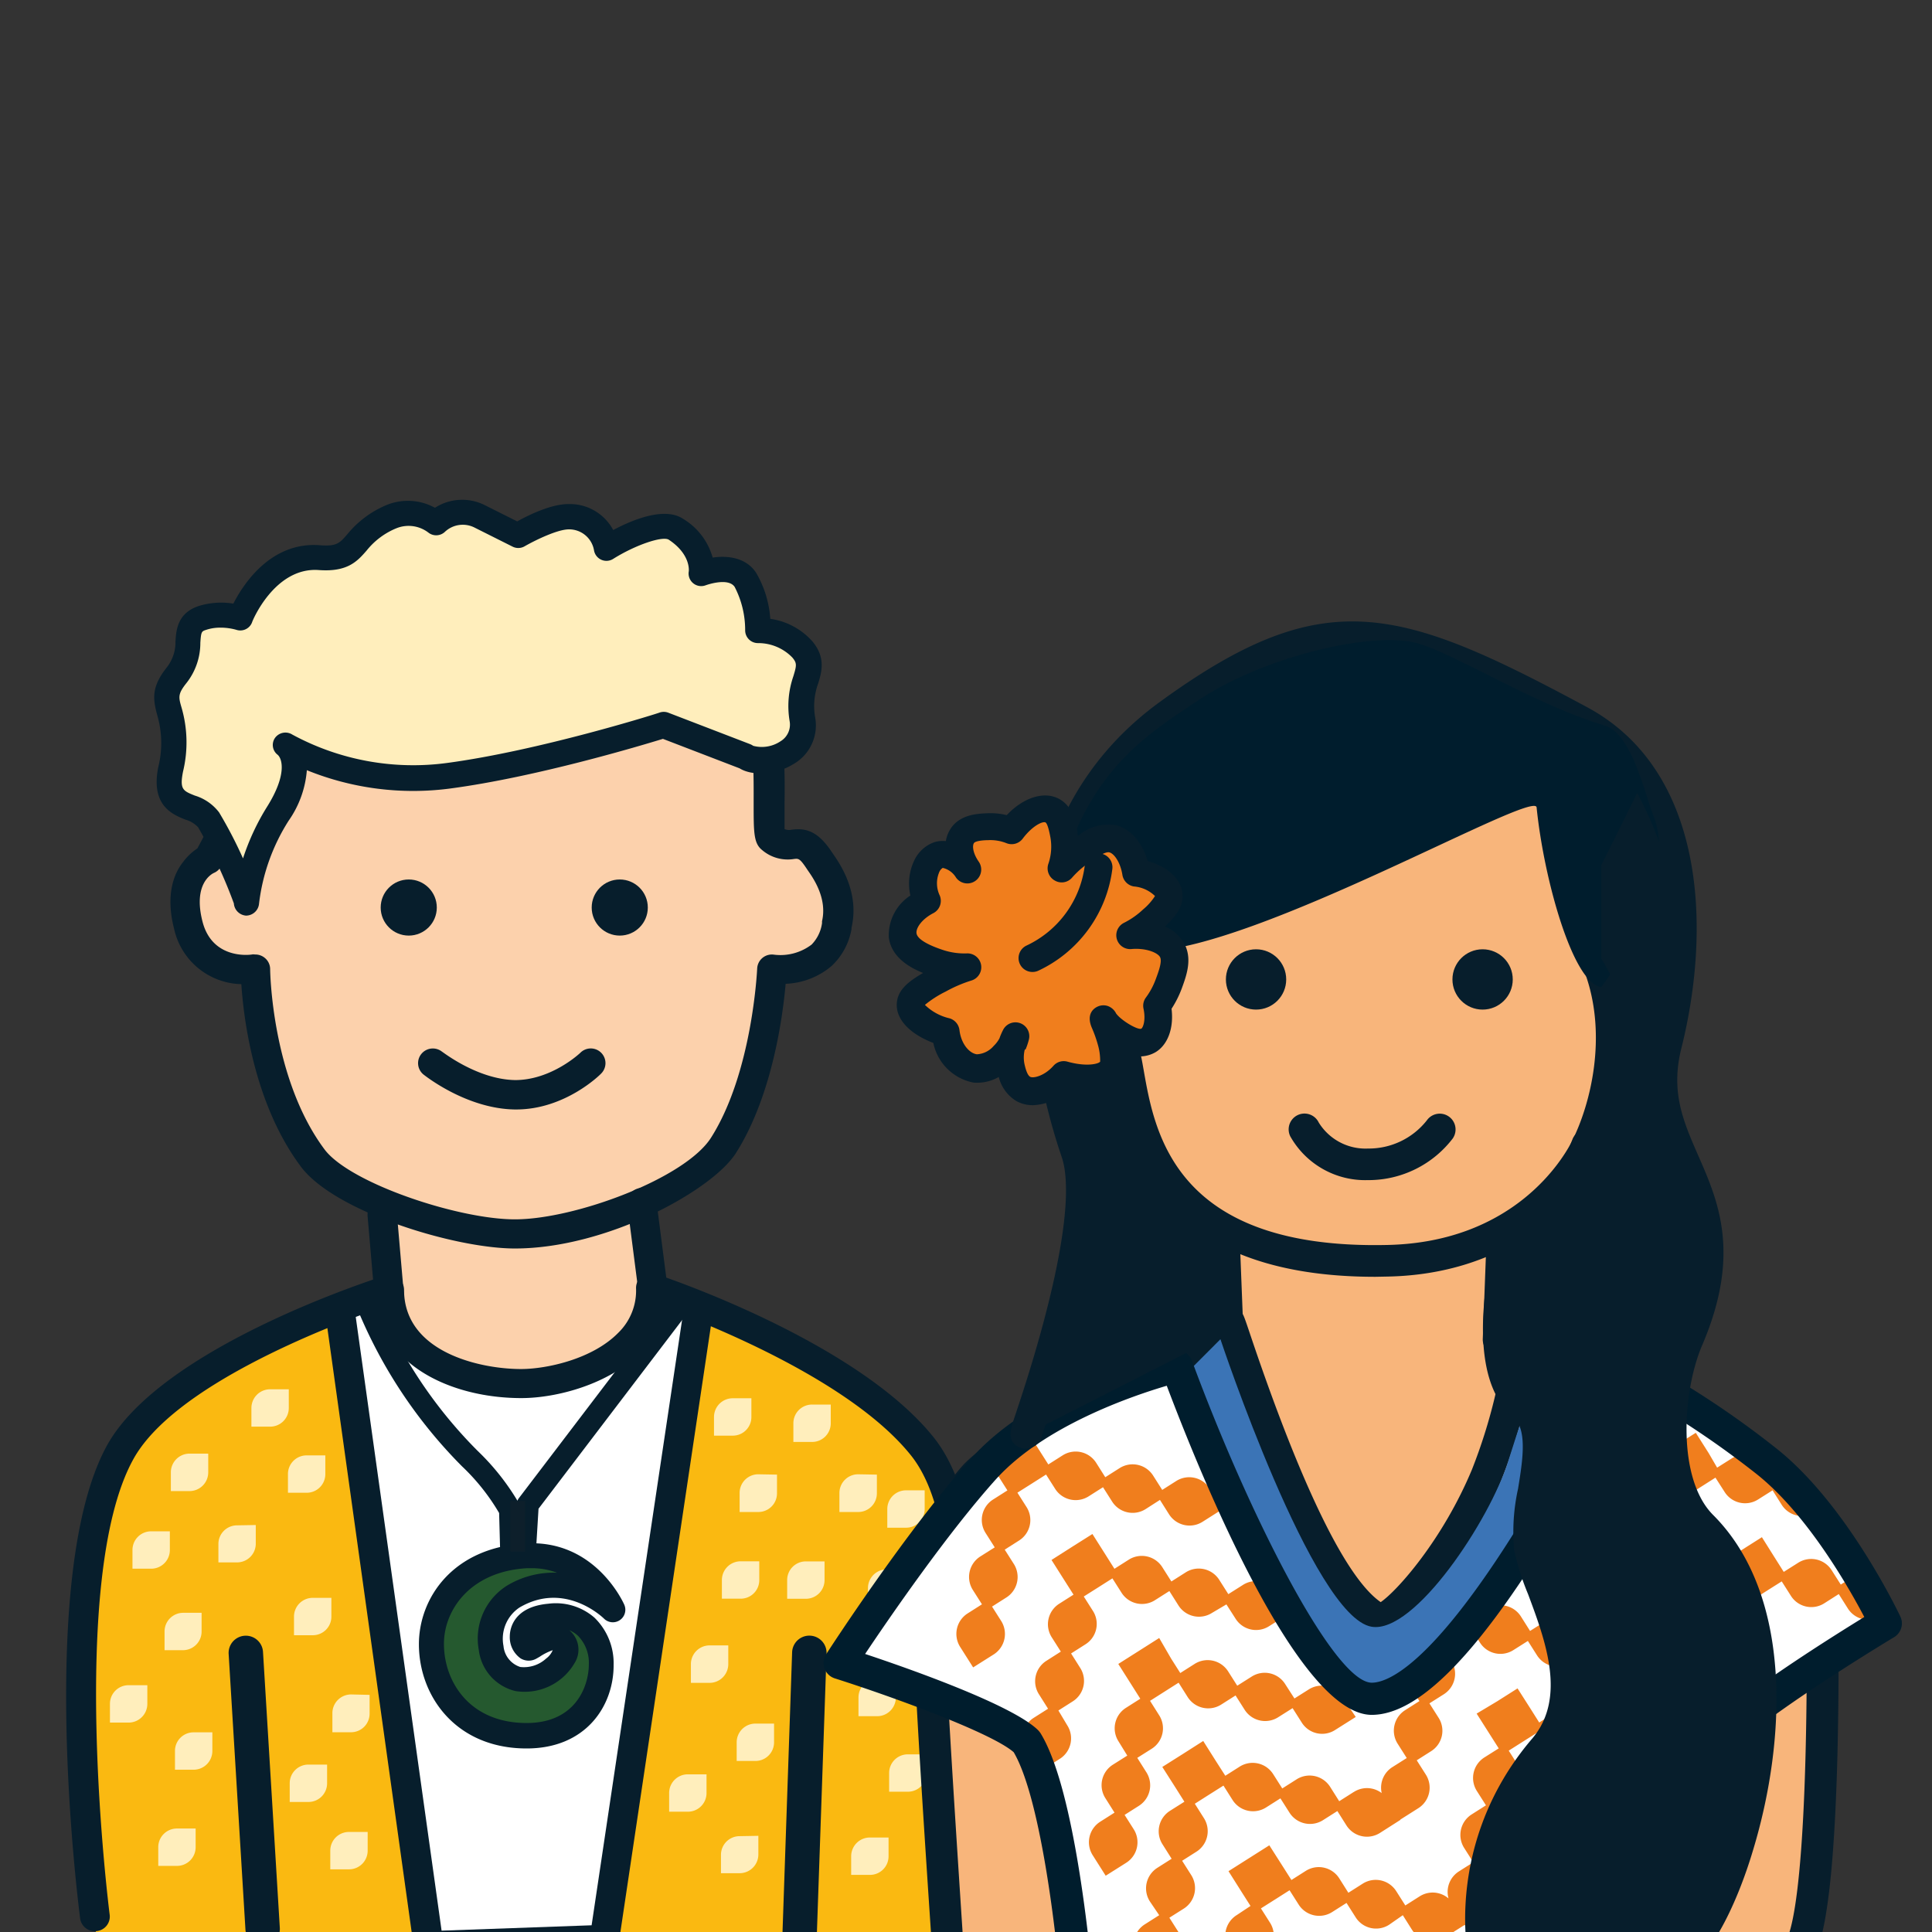 <svg xmlns="http://www.w3.org/2000/svg" xmlns:xlink="http://www.w3.org/1999/xlink" viewBox="0 0 230 230"><rect x="0" y="0" width="230" height="230" fill="#333333" stroke="none"/><defs><style>.cls-1{fill:none;}.cls-2{fill:#fcd1ac;}.cls-3{fill:#fff;}.cls-4{fill:#fab911;}.cls-5{fill:#071e2c;}.cls-6{fill:#ffeebc;}.cls-7{fill:#25592f;}.cls-8{fill:#0d1f2b;}.cls-9{fill:#f8b57b;}.cls-10{fill:#3b74b6;}.cls-11{clip-path:url(#clip-path);}.cls-12{fill:#f07e1d;}.cls-13{fill:#001d2d;}</style><clipPath id="clip-path"><path class="cls-1" d="M193.2,162.86A108.24,108.24,0,0,1,210.31,174c8.07,6.46,15.4,19.68,15.4,19.68S212,196.22,206,201.36s-6,35.93-6,35.93L145.29,239l-17.11-2.57s-1.71-22.24-6-29.09c-3.42-3.42-22.25-9.41-22.25-9.41s9.42-14.54,17.12-23.1,23-12.19,23-12.19,14.62,39.57,23.22,39.57C174.38,202.21,193.2,162.86,193.2,162.86Z"/></clipPath></defs><g id="Layer_1" data-name="Layer 1"><polygon class="cls-2" points="76.72 179.59 47.39 179.59 45.13 142.74 77.47 142.74 76.72 179.59"/><path class="cls-3" d="M44.79,155.16s6.82,11,14.28,11S80,155.74,80,155.74l4,1.11L72.21,231.48s-21.06.75-21.06,0S39.67,155,39.67,155Z"/><path class="cls-4" d="M112.79,232.23c.75-1.49,4.4-22,2.62-37.68S110,169.18,99.28,163.8s-15.79-8.28-15.79-8.28L72.21,232.23Z"/><path class="cls-4" d="M11.57,230.35c-.74-1.49-3.91-16.07-2.12-31.71s1.21-28.19,11.94-33.58,19.4-8.95,19.4-8.95l11.08,74.24Z"/><path class="cls-2" d="M97.51,102.31c.6.89,3,4,2.15,7.71a6.55,6.55,0,0,1-1.84,3.69,7.82,7.82,0,0,1-5.93,1.63s-.51,12.73-5.77,21c-3.5,5.5-17.3,10.52-24.82,10.52-6.77,0-20.51-4.28-24.06-9-6.77-9-6.83-22.51-6.83-22.51s-6.38,1.06-8-5.19,2.36-7.84,2.37-7.84c.9-1.66,2.22-4.18,3.67-7.32,2.2-4.76,2-5.14,2.86-6.67,3.67-6.63,12.32-6.58,18.75-8.18A47.39,47.39,0,0,1,60,78.73c1.55,0,8.61-5.55,15.63-4,10.91,2.32,13.65,6.6,15,10.43,1.76,4.84.45,14,1.27,14.66C94.39,101.75,95.14,98.74,97.51,102.31Z"/><path class="cls-5" d="M61.3,148.63c-7.17,0-21.44-4.36-25.47-9.73-5.6-7.48-6.83-17.64-7.1-21.74a8.39,8.39,0,0,1-8-6.57c-1.06-4.12,0-6.65,1.09-8A6.66,6.66,0,0,1,23.5,101c1.18-2.19,2.31-4.46,3.37-6.75,1.19-2.56,1.65-3.79,2-4.69a13.44,13.44,0,0,1,.93-2.09c3.29-6,9.84-7.14,15.63-8.18,1.5-.27,2.92-.53,4.23-.86A48.89,48.89,0,0,1,59.82,77c.3-.1,1.12-.51,1.79-.85C64.85,74.5,70.27,71.76,76,73c11.6,2.47,14.76,7.23,16.33,11.56,1.15,3.17,1.11,7.78,1.07,11.14,0,1.07,0,2.35,0,3a1.39,1.39,0,0,0,.86.07c1.41-.16,2.94-.08,4.72,2.6l.15.22c.88,1.27,3.22,4.64,2.24,8.86l0,.16A7.9,7.9,0,0,1,99,115a9,9,0,0,1-5.47,2.12c-.34,3.86-1.59,13.33-5.92,20.15C84.76,141.75,72.19,148.63,61.3,148.63Zm-30.9-35a1.76,1.76,0,0,1,1.14.42,1.73,1.73,0,0,1,.62,1.32c0,.13.15,13,6.48,21.47,3,4,15.88,8.32,22.66,8.32,7.18,0,20.27-4.89,23.34-9.71,4.94-7.77,5.49-20,5.5-20.14a1.75,1.75,0,0,1,2-1.66,6.13,6.13,0,0,0,4.48-1.2,4.55,4.55,0,0,0,1.24-2.55l0-.23c.63-2.71-1-5.07-1.71-6.08l-.18-.27h0c-.76-1.13-.92-1.12-1.44-1.06a4.69,4.69,0,0,1-3.81-1.07c-1-.8-1-2.09-1-5.52,0-3.1.07-7.34-.86-9.92-1.31-3.6-3.88-7.22-13.76-9.32-4.48-1-9.21,1.45-12,2.88A8.51,8.51,0,0,1,60,80.48a46.1,46.1,0,0,0-9.51,1.36c-1.43.36-3,.63-4.46.9-5.26,1-10.7,1.94-13.19,6.43a10.91,10.91,0,0,0-.72,1.64c-.33.89-.84,2.24-2.08,4.92-1.16,2.52-2.42,5-3.73,7.42a1.72,1.72,0,0,1-.85.77c-.29.14-2.5,1.33-1.35,5.8s5.52,4,6,3.89ZM59.78,77Zm0,0Zm.13,0Z"/><path class="cls-5" d="M112.8,232.13a1.78,1.78,0,0,1-1.76-1.72,12.78,12.78,0,0,1,.31-2.22,71,71,0,0,0,1.19-9.84c.06-1.61.12-3.21.19-4.79.71-17.09,1.37-33.24-4.29-40.31-7-8.74-23.52-15.41-29.38-17.57a10.55,10.55,0,0,1-2.91,5.38c-3.6,3.7-9.83,5.38-14.09,5.38-7.61,0-15.74-3.33-17.2-10.58-6.13,2.17-24.23,9.16-29,17.88C8,188,13,227.49,13.05,227.89a1.74,1.74,0,0,1-1.51,2,1.76,1.76,0,0,1-2-1.51c-.22-1.67-5.2-41,3.19-56.29,6.45-11.73,32-19.88,33.09-20.22a1.76,1.76,0,0,1,2.28,1.67c0,7.47,9.1,9.44,13.92,9.44,3,0,8.49-1.15,11.59-4.32a7,7,0,0,0,2.11-5.3,1.76,1.76,0,0,1,2.3-1.71c1,.32,23.94,8,33.12,19.45,6.48,8.1,5.78,24.88,5,42.64-.07,1.59-.13,3.18-.19,4.78a75.26,75.26,0,0,1-1.24,10.32c-.12.64-.24,1.37-.26,1.56a1.71,1.71,0,0,1-1.69,1.77Z"/><path class="cls-5" d="M46.33,156a1.75,1.75,0,0,1-1.74-1.61l-.83-9.62a1.75,1.75,0,1,1,3.49-.3l.83,9.62a1.75,1.75,0,0,1-1.6,1.9Z"/><path class="cls-5" d="M77.72,155.25A1.75,1.75,0,0,1,76,153.72l-1.32-10.26a1.75,1.75,0,1,1,3.47-.44l1.32,10.25a1.76,1.76,0,0,1-1.51,2Z"/><path class="cls-5" d="M61.46,132.08h-.19c-5.73-.09-10.64-4-10.84-4.15a1.74,1.74,0,0,1-.27-2.46,1.76,1.76,0,0,1,2.46-.27c.06,0,4.2,3.31,8.71,3.38,4.34,0,7.73-3.22,7.76-3.25a1.75,1.75,0,0,1,2.48,2.47C71.39,128,67.24,132.08,61.46,132.08Z"/><circle class="cls-5" cx="48.66" cy="108.04" r="3.34"/><circle class="cls-5" cx="73.78" cy="108.04" r="3.34"/><line class="cls-3" x1="96.38" y1="196.77" x2="95.14" y2="232.61"/><path class="cls-5" d="M95.14,234.66h-.07a2,2,0,0,1-2-2.12l1.23-35.84a2.05,2.05,0,0,1,4.1.14l-1.24,35.84A2.05,2.05,0,0,1,95.14,234.66Z"/><line class="cls-3" x1="29.23" y1="196.77" x2="31.22" y2="229.6"/><path class="cls-5" d="M31.22,231.65a2.06,2.06,0,0,1-2-1.93l-2-32.82a2,2,0,0,1,4.09-.25l2,32.83a2,2,0,0,1-1.92,2.16Z"/><path class="cls-5" d="M51,233.4a1.75,1.75,0,0,1-1.73-1.51L38.68,156a1.76,1.76,0,0,1,1.49-2,1.75,1.75,0,0,1,2,1.49l10.4,74.35,17.86-.64L81.22,157a1.75,1.75,0,0,1,3.46.52l-11,73.67A1.76,1.76,0,0,1,72,232.65l-20.9.74Z"/><path class="cls-6" d="M28.59,73.55s3-7.64,9.4-7.14c4.89.37,3.38-2.64,8.65-4.89a5.42,5.42,0,0,1,5.26.75,4.64,4.64,0,0,1,5.26-.75l4.52,2.25s3.76-2.25,6-2.25a4.62,4.62,0,0,1,4.52,3.76s6-3.76,8.27-2.26c3.54,2.36,3,5.27,3,5.27s3.76-1.51,5.26.75,1.5,6,1.5,6a7.19,7.19,0,0,1,5.27,2.26c2.07,2.44-.75,3.76,0,8.27s-5.15,5.74-6.77,4.51L79,86.33s-14.28,4.52-25.57,6A31.4,31.4,0,0,1,34,88.76s2.86,2.09-.9,8.1a24.71,24.71,0,0,0-3.76,10.53c0-.75-3-7.52-4.51-9.77s-5.55-.86-4.52-6c1.51-7.52-2.25-7.52.76-11.28,2.39-3,.06-5.79,3-6.77A8,8,0,0,1,28.59,73.55Z"/><path class="cls-5" d="M29.33,109h-.06a1.57,1.57,0,0,1-1.43-1.45,56.55,56.55,0,0,0-4.26-9.07,3.29,3.29,0,0,0-1.52-.91c-1.54-.62-4.13-1.67-3.22-6.24a11.81,11.81,0,0,0-.13-6.22c-.51-1.91-.71-3.34,1.18-5.7a4.88,4.88,0,0,0,1-3.06c.09-1.33.22-3.35,2.75-4.2a9,9,0,0,1,4.14-.29C29,69.47,32.3,64.45,38.1,64.91c2,.15,2.33-.25,3.25-1.31A12,12,0,0,1,46,60.13a6.68,6.68,0,0,1,5.78.32,6,6,0,0,1,6-.28l3.79,1.9c1.31-.72,4-2.06,6.06-2.06A5.84,5.84,0,0,1,73,63.1c2.33-1.24,6.12-2.8,8.33-1.33a7.84,7.84,0,0,1,3.51,4.61c1.8-.27,4,0,5.18,1.82a12.51,12.51,0,0,1,1.68,5.47,8.25,8.25,0,0,1,5,2.67c1.63,1.93,1.12,3.65.71,5a7.87,7.87,0,0,0-.38,4A5.3,5.3,0,0,1,94.39,91c-2,1.23-4.81,1.42-6.34.47l-9.13-3.51c-2.68.82-15.09,4.55-25.32,5.91a33.65,33.65,0,0,1-17.07-2.18,12.11,12.11,0,0,1-2.16,6,23.53,23.53,0,0,0-3.53,9.87A1.56,1.56,0,0,1,29.33,109Zm-1.5-1.58a.38.38,0,0,0,0,.1S27.83,107.43,27.83,107.39ZM26.24,74.72a5.2,5.2,0,0,0-1.69.26c-.55.18-.61.2-.7,1.54a7.7,7.7,0,0,1-1.61,4.74c-1.08,1.35-1,1.7-.62,3a14.84,14.84,0,0,1,.17,7.59c-.42,2.13,0,2.3,1.4,2.86a5.72,5.72,0,0,1,2.89,2,52.07,52.07,0,0,1,2.85,5.48,27.93,27.93,0,0,1,2.89-6.19c2.3-3.68,1.82-5.62,1.24-6.14a1.47,1.47,0,0,1-.33-2,1.53,1.53,0,0,1,2.07-.41,30.21,30.21,0,0,0,18.41,3.38c11-1.47,25.17-5.92,25.31-6a1.52,1.52,0,0,1,1,0l9.78,3.76a1.9,1.9,0,0,1,.37.2,4,4,0,0,0,3.26-.55A2.31,2.31,0,0,0,94,85.83a10.85,10.85,0,0,1,.45-5.33c.39-1.29.44-1.55-.12-2.22a5.65,5.65,0,0,0-4.07-1.72,1.52,1.52,0,0,1-1.55-1.51,11.17,11.17,0,0,0-1.25-5.18c-.78-1.17-3.43-.2-3.46-.19A1.5,1.5,0,0,1,82,68c0-.05.24-2-2.37-3.74-.74-.49-4,.62-6.64,2.28a1.5,1.5,0,0,1-2.27-1,3,3,0,0,0-3-2.52c-1.33,0-3.92,1.25-5.24,2a1.5,1.5,0,0,1-1.45.06l-4.51-2.26a3.1,3.1,0,0,0-3.54.48,1.51,1.51,0,0,1-2,.09,3.88,3.88,0,0,0-3.72-.53,8.78,8.78,0,0,0-3.62,2.69c-1.11,1.27-2.27,2.58-5.74,2.31C32.67,67.52,30,74,30,74.11a1.5,1.5,0,0,1-1.86.87A6.87,6.87,0,0,0,26.24,74.72Z"/><path class="cls-6" d="M89.93,205.19a2.23,2.23,0,0,0-2.23,2.22v2.23h2.23a2.22,2.22,0,0,0,2.22-2.23v-2.22Z"/><path class="cls-6" d="M36.51,173.26a2.22,2.22,0,0,0-2.23,2.22v2.23h2.23a2.22,2.22,0,0,0,2.22-2.23v-2.22Z"/><path class="cls-6" d="M22.57,173.05a2.23,2.23,0,0,0-2.23,2.23v2.23h2.23a2.23,2.23,0,0,0,2.22-2.23v-2.23Z"/><path class="cls-6" d="M32.16,165.39a2.23,2.23,0,0,0-2.23,2.22v2.23h2.23a2.22,2.22,0,0,0,2.22-2.23v-2.22Z"/><path class="cls-6" d="M18,182.3a2.22,2.22,0,0,0-2.23,2.22v2.23H18a2.22,2.22,0,0,0,2.22-2.23V182.3Z"/><path class="cls-6" d="M28.18,181.59A2.22,2.22,0,0,0,26,183.81V186h2.22a2.23,2.23,0,0,0,2.23-2.23v-2.22Z"/><path class="cls-6" d="M81.88,211.23a2.22,2.22,0,0,0-2.22,2.23v2.22h2.22a2.22,2.22,0,0,0,2.23-2.22v-2.23Z"/><path class="cls-6" d="M88.05,218.59a2.22,2.22,0,0,0-2.22,2.23V223h2.22a2.23,2.23,0,0,0,2.23-2.22v-2.23Z"/><path class="cls-6" d="M36.71,210.07a2.22,2.22,0,0,0-2.22,2.23v2.22h2.22a2.22,2.22,0,0,0,2.23-2.22v-2.23Z"/><path class="cls-6" d="M23.05,206.23a2.21,2.21,0,0,0-2.22,2.22v2.23h2.22a2.23,2.23,0,0,0,2.23-2.23v-2.22Z"/><path class="cls-6" d="M108.08,208.85a2.22,2.22,0,0,0-2.23,2.22v2.23h2.23a2.22,2.22,0,0,0,2.22-2.23v-2.22Z"/><path class="cls-6" d="M21.07,217.68a2.22,2.22,0,0,0-2.23,2.22v2.23h2.23a2.22,2.22,0,0,0,2.22-2.23v-2.22Z"/><path class="cls-6" d="M84.47,195.88a2.23,2.23,0,0,0-2.22,2.23v2.23h2.22a2.23,2.23,0,0,0,2.23-2.23v-2.23Z"/><path class="cls-6" d="M104.42,199.86a2.22,2.22,0,0,0-2.22,2.22v2.23h2.22a2.23,2.23,0,0,0,2.23-2.23v-2.22Z"/><path class="cls-6" d="M105.56,186.83a2.23,2.23,0,0,0-2.23,2.23v2.23h2.23a2.22,2.22,0,0,0,2.22-2.23v-2.23Z"/><path class="cls-6" d="M41.54,218.09a2.22,2.22,0,0,0-2.22,2.23v2.22h2.22a2.22,2.22,0,0,0,2.23-2.22v-2.23Z"/><path class="cls-6" d="M15.31,200.62a2.21,2.21,0,0,0-2.22,2.22v2.23h2.22a2.23,2.23,0,0,0,2.23-2.23v-2.22Z"/><path class="cls-6" d="M41.8,201.72A2.23,2.23,0,0,0,39.57,204v2.22H41.8A2.21,2.21,0,0,0,44,204v-2.23Z"/><path class="cls-6" d="M21.81,192a2.22,2.22,0,0,0-2.22,2.23v2.22h2.22A2.22,2.22,0,0,0,24,194.19V192Z"/><path class="cls-6" d="M37.27,190.22A2.23,2.23,0,0,0,35,192.45v2.22h2.23a2.21,2.21,0,0,0,2.22-2.22v-2.23Z"/><path class="cls-6" d="M107.86,177.42a2.23,2.23,0,0,0-2.23,2.23v2.22h2.23a2.21,2.21,0,0,0,2.22-2.22v-2.23Z"/><path class="cls-6" d="M103.56,218.75a2.23,2.23,0,0,0-2.23,2.23v2.22h2.23a2.21,2.21,0,0,0,2.22-2.22v-2.23Z"/><path class="cls-6" d="M88.17,185.87a2.23,2.23,0,0,0-2.23,2.23v2.22h2.23a2.21,2.21,0,0,0,2.22-2.22v-2.23Z"/><path class="cls-6" d="M87.24,166.46A2.23,2.23,0,0,0,85,168.69v2.22h2.23a2.21,2.21,0,0,0,2.22-2.22v-2.23Z"/><path class="cls-6" d="M96.68,167.21a2.22,2.22,0,0,0-2.23,2.22v2.23h2.23a2.22,2.22,0,0,0,2.22-2.23v-2.22Z"/><path class="cls-6" d="M90.27,175.51a2.22,2.22,0,0,0-2.22,2.23V180h2.22a2.22,2.22,0,0,0,2.23-2.22v-2.23Z"/><path class="cls-6" d="M102.16,175.51a2.23,2.23,0,0,0-2.23,2.23V180h2.23a2.22,2.22,0,0,0,2.23-2.22v-2.23Z"/><path class="cls-6" d="M95.93,185.88a2.22,2.22,0,0,0-2.22,2.23v2.22h2.22a2.22,2.22,0,0,0,2.23-2.22v-2.23Z"/><path class="cls-7" d="M73,191.62s-3-6.81-10.27-6.41-11.33,5.26-11.33,10.53S55,206.66,62.69,206.66c6.88,0,8.9-5.26,8.9-8.5s-2-6.16-6.15-5.79c-2.6.24-3.19,1.48-3.23,2.47,0,.59.46,1.59,1,1.29,1-.57,2.71-1.8,3.76-.75,1.62,1.62-2,5.17-5.26,4.51-4-.81-4.52-7.52-.61-9.82C67.55,186.25,73,191.62,73,191.62Z"/><path class="cls-5" d="M62.69,208.15c-8.42,0-12.82-6.24-12.82-12.41,0-5.45,4-11.53,12.74-12,8.21-.46,11.58,7,11.71,7.3a1.49,1.49,0,0,1-2.41,1.66c-.19-.19-4.7-4.5-10.08-1.32a4.47,4.47,0,0,0-1.89,4.57,2.89,2.89,0,0,0,2,2.5,3.9,3.9,0,0,0,3.07-1,2.37,2.37,0,0,0,.79-1,6.83,6.83,0,0,0-1.55.78l-.35.2a1.86,1.86,0,0,1-1.92,0,3.08,3.08,0,0,1-1.29-2.62c0-1.05.57-3.53,4.58-3.89a7,7,0,0,1,5.5,1.66,7.56,7.56,0,0,1,2.28,5.61C73.08,203,69.83,208.15,62.69,208.15Zm.61-21.46h-.53c-6.81.38-9.92,5-9.92,9,0,4.54,3.08,9.43,9.84,9.43,5.85,0,7.41-4.4,7.41-7a4.58,4.58,0,0,0-1.31-3.4,3.68,3.68,0,0,0-1-.64l.22.21a3,3,0,0,1,.37,3.73,6.88,6.88,0,0,1-7,3.3A5.73,5.73,0,0,1,57,196.43a7.44,7.44,0,0,1,3.32-7.64,10.71,10.71,0,0,1,6-1.56A8.61,8.61,0,0,0,63.3,186.69Z"/><path class="cls-5" d="M62.69,186.56a1,1,0,0,1-.35-.05l-.12,0c-.43-.07-1-.19-1.67-.34a1.3,1.3,0,0,1-1-1.24l-.13-4.81A25.18,25.18,0,0,0,55,174.56a57.59,57.59,0,0,1-12.43-18.68,1.31,1.31,0,1,1,2.41-1A54.6,54.6,0,0,0,56.9,172.76a28.43,28.43,0,0,1,4.7,5.9,1.14,1.14,0,0,1,.18-.32l17.51-23a1.31,1.31,0,0,1,2.09,1.58L64.11,179.61l-.29,4.78A1.33,1.33,0,0,1,64,185.8a1.06,1.06,0,0,1-1,.73A1.53,1.53,0,0,1,62.69,186.56Z"/><rect class="cls-8" x="60.75" y="178.7" width="1.77" height="6.02"/><polygon class="cls-9" points="144.03 146.12 145.53 167.93 160.57 197.26 171.1 190.49 185.39 165.68 183.26 142.28 192.6 129.28 188.4 92.73 177.87 91.22 134.25 104.01 144.03 146.12"/><line class="cls-3" x1="145.71" y1="147.53" x2="146.14" y2="158.58"/><path class="cls-5" d="M146.14,160.46a1.89,1.89,0,0,1-1.88-1.81l-.43-11a1.88,1.88,0,1,1,3.76-.15l.43,11a1.89,1.89,0,0,1-1.8,2Z"/><path class="cls-9" d="M112.78,230.44s-1.57-22.91-2-33,1.05-16.88,5.12-21.53,17.11-8.61,21.53-11.41a66.24,66.24,0,0,0,8.89-7.07c.45.55,9.42,31.13,17.83,35.4,1.17.59,8.56-6.84,12.83-17.11a65.62,65.62,0,0,0,4.33-18.08c.84.83,2,1.86,3.3,3a39.66,39.66,0,0,0,5.31,4.17c2.68,1.52,17.11,8.15,19.2,9.2s7.69,5,7.8,12.33c.28,17.72-.06,39.15-2.29,45"/><path class="cls-5" d="M214.59,233.18a1.79,1.79,0,0,1-.68-.13,1.88,1.88,0,0,1-1.08-2.43c1.73-4.48,2.54-21,2.17-44.24-.11-7.28-6.49-10.55-6.76-10.68-.68-.34-2.83-1.35-5.32-2.52-5.4-2.53-12.12-5.68-14-6.72a38.62,38.62,0,0,1-5.64-4.41l-.62-.55a66.37,66.37,0,0,1-4,14.91c-3.9,9.35-10.68,17.1-13.46,18.12a2.39,2.39,0,0,1-2-.05c-6.88-3.5-13.44-20.88-17.81-33.79a59.88,59.88,0,0,1-7,5.37,61.19,61.19,0,0,1-7.5,3.56c-5,2.15-11.29,4.83-13.62,7.5-3.67,4.19-5.11,10.42-4.66,20.2.46,10,2,32.77,2,33a1.88,1.88,0,1,1-3.75.25c0-.23-1.58-23-2-33.07-.49-10.83,1.23-17.88,5.59-22.86,2.9-3.31,9.31-6.06,15-8.48a59.8,59.8,0,0,0,7-3.28A64.38,64.38,0,0,0,145,156a1.91,1.91,0,0,1,1.42-.51,1.86,1.86,0,0,1,1.34.69c.29.35.34.5,1.18,3,4.24,12.58,10.29,28,15.43,31.55,2-1.37,7.4-7.47,10.86-15.78a63.64,63.64,0,0,0,4.18-17.43,1.89,1.89,0,0,1,3.2-1.28c.76.75,1.82,1.73,3.23,3a33.56,33.56,0,0,0,5,3.94c1.71,1,8.93,4.36,13.7,6.6,2.62,1.22,4.69,2.19,5.42,2.55s8.68,4.62,8.83,14c.23,14.12.21,38.83-2.42,45.66A1.88,1.88,0,0,1,214.59,233.18Z"/><path class="cls-10" d="M141.87,162.86l3.42-3.43s11,33.07,18,34.23c5.13.85,14.06-12.71,16.25-19.68,2.49-7.93,4.75-13.94,4.75-13.94l5.52,8s-7.43,18.66-11.84,22.59-10.41,11.63-14.68,11.63-15.21-19-18.73-27.05S141.87,162.86,141.87,162.86Z"/><path class="cls-3" d="M193.2,162.86A108.24,108.24,0,0,1,210.31,174c8.07,6.46,14.12,19.25,14.12,19.25s-12.84,7.7-18.83,12.83S200,237.29,200,237.29L145.29,239l-17.11-2.57s-1.71-22.24-6-29.09c-3.42-3.42-22.25-9.41-22.25-9.41s9.42-14.54,17.12-23.1,23-12.19,23-12.19,14.62,39.57,23.22,39.57C174.38,202.21,193.2,162.86,193.2,162.86Z"/><g class="cls-11"><path class="cls-12" d="M147.94,188.7l-1.71,1.08-1.08-1.7a2.89,2.89,0,0,0-4-.89l-1.7,1.08-1.08-1.7a2.89,2.89,0,0,0-4-.89l-1.7,1.08-1.08-1.71-1.54-2.43-2.44,1.54h0l-2.43,1.55,1.54,2.43,1.08,1.7-1.7,1.08a2.89,2.89,0,0,0-.89,4l1.08,1.7-1.71,1.09a2.88,2.88,0,0,0-.89,4l1.08,1.71-1.7,1.08a2.88,2.88,0,0,0-.89,4l1.54,2.44,2.44-1.55a2.88,2.88,0,0,0,.89-4L126,203.63l1.7-1.08a2.88,2.88,0,0,0,.89-4l-1.08-1.71,1.7-1.08a2.87,2.87,0,0,0,.89-4l-1.08-1.7,1.71-1.08h0l1.7-1.08,1.08,1.7a2.88,2.88,0,0,0,4,.89l1.7-1.08,1.08,1.71a2.89,2.89,0,0,0,4,.89L146,191l1.09,1.7a2.88,2.88,0,0,0,4,.89l2.44-1.54-1.55-2.44A2.88,2.88,0,0,0,147.94,188.7Zm-7.88-12.41-1.7,1.08-1.08-1.7a2.89,2.89,0,0,0-4-.89l-1.7,1.08-1.08-1.71a2.89,2.89,0,0,0-4-.89l-1.7,1.08-1.08-1.7-1.55-2.43-2.43,1.54h0l-2.43,1.54,1.54,2.44,1.08,1.7-1.7,1.08a2.88,2.88,0,0,0-.89,4l1.08,1.7-1.71,1.08a2.89,2.89,0,0,0-.89,4l1.08,1.7-1.7,1.08a2.89,2.89,0,0,0-.89,4l1.54,2.43,2.44-1.54a2.89,2.89,0,0,0,.89-4l-1.08-1.7,1.7-1.08a2.89,2.89,0,0,0,.89-4l-1.08-1.7,1.7-1.08a2.88,2.88,0,0,0,.89-4l-1.08-1.7,1.71-1.08h0l1.7-1.08,1.08,1.7a2.89,2.89,0,0,0,4,.89l1.7-1.08,1.08,1.7a2.89,2.89,0,0,0,4,.9l1.7-1.09,1.08,1.71a2.89,2.89,0,0,0,4,.89l2.43-1.54L144,177.18A2.89,2.89,0,0,0,140.06,176.29Zm15.75,24.83-1.71,1.08L153,200.49a2.88,2.88,0,0,0-4-.89l-1.71,1.08-1.08-1.7a2.89,2.89,0,0,0-4-.89l-1.7,1.08-1.08-1.7L138,195l-2.44,1.55h0l-2.43,1.54,1.54,2.43,1.08,1.71-1.7,1.08a2.88,2.88,0,0,0-.89,4L134.2,209l-1.71,1.08a2.88,2.88,0,0,0-.89,4l1.08,1.71-1.7,1.08a2.89,2.89,0,0,0-.89,4l1.54,2.43,2.44-1.54a2.89,2.89,0,0,0,.89-4l-1.08-1.7,1.7-1.08a2.89,2.89,0,0,0,.89-4l-1.08-1.71,1.71-1.08a2.88,2.88,0,0,0,.89-4l-1.08-1.71,1.7-1.08h0l1.7-1.08,1.08,1.71a2.89,2.89,0,0,0,4,.89l1.7-1.08,1.08,1.7a2.89,2.89,0,0,0,4,.89l1.71-1.08,1.08,1.7a2.86,2.86,0,0,0,4,.89l2.44-1.54L159.78,202A2.88,2.88,0,0,0,155.81,201.12ZM169,225.76l-1.7,1.08-1.08-1.7a2.89,2.89,0,0,0-4-.89l-1.7,1.08-1.08-1.71a2.89,2.89,0,0,0-4-.89l-1.7,1.08-1.08-1.7-1.55-2.43-2.43,1.54h0l-2.43,1.54,1.54,2.44,1.08,1.7L147.21,228a2.89,2.89,0,0,0-.89,4l1.08,1.7-1.7,1.08a2.89,2.89,0,0,0-.89,4l1.08,1.7-1.7,1.08a2.89,2.89,0,0,0-.89,4l1.54,2.43,2.43-1.54a2.87,2.87,0,0,0,.89-4l-1.08-1.7,1.71-1.08a2.89,2.89,0,0,0,.89-4l-1.08-1.7,1.7-1.08a2.89,2.89,0,0,0,.89-4l-1.08-1.7,1.71-1.08h0l1.7-1.08,1.08,1.7a2.89,2.89,0,0,0,4,.89l1.7-1.08,1.08,1.7a2.87,2.87,0,0,0,4,.89L167,228l1.08,1.71a2.89,2.89,0,0,0,4,.89l2.43-1.54L173,226.65A2.89,2.89,0,0,0,169,225.76Zm-21.58,17.1a2,2,0,0,1-.62,2.78l-1.7,1.08L144,245a2,2,0,0,1,.62-2.79l1.7-1.08Zm13.71-29.51-1.7,1.08-1.08-1.71a2.89,2.89,0,0,0-4-.89l-1.7,1.08-1.08-1.7a2.89,2.89,0,0,0-4-.89l-1.7,1.08-1.09-1.7-1.54-2.44-2.43,1.55h0l-2.44,1.54,1.55,2.43,1.08,1.71-1.71,1.08a2.88,2.88,0,0,0-.89,4l1.08,1.71-1.7,1.08a2.89,2.89,0,0,0-.89,4L138,228l-1.7,1.08a2.87,2.87,0,0,0-.89,4L137,235.5,139.4,234a2.89,2.89,0,0,0,.89-4l-1.08-1.7,1.71-1.08a2.89,2.89,0,0,0,.89-4l-1.08-1.7,1.7-1.08a2.89,2.89,0,0,0,.89-4l-1.08-1.71,1.7-1.08h0l1.71-1.08,1.08,1.71a2.89,2.89,0,0,0,4,.89l1.7-1.08,1.08,1.7a2.89,2.89,0,0,0,4,.89l1.7-1.08,1.08,1.71a2.89,2.89,0,0,0,4,.89l2.43-1.55-1.54-2.43A2.89,2.89,0,0,0,161.14,213.35Zm15.74,24.82-1.7,1.08-1.08-1.7a2.89,2.89,0,0,0-4-.89l-1.7,1.08-1.08-1.7a2.88,2.88,0,0,0-4-.89l-1.7,1.08-1.08-1.71L159,232.09l-2.43,1.54h0l-2.43,1.55,1.54,2.43,1.08,1.7-1.7,1.08a2.87,2.87,0,0,0-.89,4l1.08,1.7-1.71,1.08a2.89,2.89,0,0,0-.89,4l1.08,1.71-1.7,1.08a2.88,2.88,0,0,0-.89,4l1.54,2.44,2.43-1.55a2.87,2.87,0,0,0,.9-4L155,253.1l1.71-1.08a2.88,2.88,0,0,0,.89-4l-1.08-1.71,1.7-1.08a2.89,2.89,0,0,0,.89-4l-1.08-1.7,1.71-1.08h0l1.7-1.08,1.08,1.7a2.89,2.89,0,0,0,4,.89l1.7-1.08,1.08,1.71a2.89,2.89,0,0,0,4,.89l1.7-1.08,1.08,1.7a2.89,2.89,0,0,0,4,.89l2.43-1.54-1.54-2.44A2.89,2.89,0,0,0,176.88,238.17Zm-21.57,17.1a2,2,0,0,1-.63,2.78l-1.7,1.08-1.08-1.7a2,2,0,0,1,.62-2.78l1.7-1.08Zm1.51-6.76a2,2,0,0,1-.62,2.78l-1.71,1.08-1.08-1.7a2,2,0,0,1,.62-2.79l1.71-1.08Zm1.51-6.76a2,2,0,0,1-.62,2.78l-1.7,1.08-1.08-1.7a2,2,0,0,1,.62-2.79l1.7-1.08Zm14.42-.95a2,2,0,0,1-2.79-.63l-1.08-1.7,1.71-1.08a2,2,0,0,1,2.78.62l1.08,1.71Zm8.46.43-1.7,1.08a2,2,0,0,1-2.79-.62L175.64,240l1.71-1.08a2,2,0,0,1,2.78.63ZM198.51,207l-1.7,1.08-1.08-1.7a2.89,2.89,0,0,0-4-.89l-1.7,1.08-1.08-1.7a2.89,2.89,0,0,0-4-.9l-1.71,1.09-1.08-1.71L180.66,201l-2.43,1.54h0L175.79,204l1.55,2.44,1.08,1.7-1.71,1.08a2.89,2.89,0,0,0-.89,4l1.08,1.7L175.2,216a2.89,2.89,0,0,0-.89,4l1.08,1.7-1.7,1.08a2.89,2.89,0,0,0-.9,4l1.55,2.44,2.43-1.55a2.89,2.89,0,0,0,.89-4l-1.08-1.7,1.71-1.08a2.89,2.89,0,0,0,.89-4l-1.08-1.7,1.7-1.08a2.89,2.89,0,0,0,.89-4l-1.08-1.7,1.7-1.08h0l1.71-1.08,1.08,1.7a2.88,2.88,0,0,0,4,.89l1.71-1.08,1.08,1.71a2.89,2.89,0,0,0,4,.89l1.7-1.08,1.08,1.7a2.89,2.89,0,0,0,4,.89l2.43-1.54-1.54-2.44A2.89,2.89,0,0,0,198.51,207Zm-10.9,1.11a2,2,0,0,1-2.78-.62l-1.08-1.71,1.7-1.08a2,2,0,0,1,2.79.63l1.08,1.7Zm6.76,1.52a2,2,0,0,1-2.78-.63l-1.08-1.7,1.7-1.08a2,2,0,0,1,2.79.62l1.08,1.71Zm8.47.43-1.71,1.08a2,2,0,0,1-2.78-.62l-1.08-1.71,1.7-1.08a2,2,0,0,1,2.79.63Zm-12.2-15.47-1.7,1.08-1.08-1.7a2.88,2.88,0,0,0-4-.89l-1.71,1.08-1.08-1.71a2.88,2.88,0,0,0-4-.89l-1.71,1.08-1.08-1.7-1.54-2.44-2.43,1.55h0l-2.44,1.54,1.55,2.43,1.08,1.71-1.71,1.08a2.89,2.89,0,0,0-.89,4l1.08,1.7-1.7,1.08a2.89,2.89,0,0,0-.89,4l1.08,1.7-1.71,1.08a2.89,2.89,0,0,0-.89,4l1.55,2.43,2.43-1.54a2.89,2.89,0,0,0,.89-4l-1.08-1.7,1.7-1.08a2.87,2.87,0,0,0,.89-4l-1.08-1.7,1.71-1.08a2.89,2.89,0,0,0,.89-4l-1.08-1.7,1.7-1.08h0l1.71-1.09,1.08,1.71a2.88,2.88,0,0,0,4,.89l1.71-1.08,1.08,1.7a2.88,2.88,0,0,0,4,.89l1.71-1.08,1.08,1.71a2.89,2.89,0,0,0,4,.89l2.43-1.55-1.54-2.43A2.89,2.89,0,0,0,190.64,194.63Zm-19.82-3.81a2,2,0,1,1-.62,2.78,2,2,0,0,1,.62-2.78ZM195,197.69l-1.71,1.08a2,2,0,0,1-2.78-.63l-1.08-1.7,1.7-1.08a2,2,0,0,1,2.79.62Zm11.41,21.77-1.7,1.08-1.08-1.71a2.89,2.89,0,0,0-4-.89l-1.7,1.08-1.08-1.7a2.89,2.89,0,0,0-4-.89l-1.7,1.08-1.09-1.71-1.54-2.43-2.43,1.54h0l-2.44,1.55,1.55,2.43,1.08,1.7-1.71,1.08a2.89,2.89,0,0,0-.89,4l1.08,1.71-1.7,1.08a2.88,2.88,0,0,0-.89,4l1.08,1.71-1.7,1.08a2.86,2.86,0,0,0-.89,4l1.54,2.44,2.43-1.55a2.88,2.88,0,0,0,.89-4l-1.08-1.71,1.71-1.08a2.88,2.88,0,0,0,.89-4L186,227.62l1.7-1.08a2.88,2.88,0,0,0,.89-4l-1.08-1.71,1.7-1.08h0l1.71-1.08,1.08,1.7a2.87,2.87,0,0,0,4,.89l1.7-1.08,1.08,1.71a2.89,2.89,0,0,0,4,.89l1.7-1.08,1.08,1.7a2.89,2.89,0,0,0,4,.89l2.43-1.54-1.54-2.43A2.87,2.87,0,0,0,206.38,219.46Zm-19.82-3.82a2,2,0,1,1-.62,2.79,2,2,0,0,1,.62-2.79Zm-1.76,20.91a2,2,0,0,1-.62,2.78l-1.7,1.09-1.08-1.71a2,2,0,0,1,.62-2.78l1.7-1.08Zm1.52-6.76a2,2,0,0,1-.63,2.78l-1.7,1.08-1.08-1.7a2,2,0,0,1,.62-2.78l1.71-1.08Zm1.51-6.76a2,2,0,0,1-.62,2.78l-1.71,1.08-1.08-1.7a2,2,0,0,1,.63-2.79l1.7-1.08Zm7.65-2.47a2,2,0,0,1-2.78-.62l-1.08-1.7,1.7-1.08a2,2,0,0,1,2.79.62l1.08,1.7Zm6.76,1.52a2,2,0,0,1-2.78-.62l-1.08-1.71,1.7-1.08a2,2,0,0,1,2.79.62L204,221Zm8.47.43-1.7,1.08a2,2,0,0,1-2.79-.62l-1.08-1.7,1.7-1.09a2,2,0,0,1,2.79.63Zm16.89-33.43-1.7,1.08-1.08-1.71a2.89,2.89,0,0,0-4-.89l-1.71,1.08-1.08-1.7a2.88,2.88,0,0,0-4-.89l-1.71,1.08-1.08-1.71L209.75,183l-2.43,1.54h0l-2.44,1.55,1.55,2.43,1.08,1.7-1.71,1.09a2.88,2.88,0,0,0-.89,4L206,197l-1.7,1.08a2.88,2.88,0,0,0-.89,4l1.08,1.71-1.71,1.08a2.88,2.88,0,0,0-.89,4l1.55,2.44,2.43-1.54a2.89,2.89,0,0,0,.89-4L205.67,204l1.7-1.08a2.86,2.86,0,0,0,.89-4l-1.08-1.71,1.71-1.08a2.88,2.88,0,0,0,.89-4l-1.08-1.71,1.7-1.08h0l1.71-1.08,1.08,1.7a2.87,2.87,0,0,0,4,.9l1.71-1.09,1.08,1.71a2.88,2.88,0,0,0,4,.89l1.71-1.08,1.08,1.7a2.89,2.89,0,0,0,4,.89l2.43-1.54L231.58,190A2.87,2.87,0,0,0,227.6,189.08ZM206,206.17a2,2,0,0,1-.62,2.79L203.69,210l-1.08-1.71a2,2,0,0,1,.63-2.78l1.7-1.08Zm1.51-6.76a2,2,0,0,1-.62,2.78l-1.7,1.08-1.08-1.7a2,2,0,0,1,.62-2.78l1.7-1.08Zm1.52-6.76a2,2,0,0,1-.62,2.78l-1.71,1.08-1.08-1.7a2,2,0,0,1,.62-2.78l1.71-1.09Zm22.88-.52-1.71,1.08a2,2,0,0,1-2.78-.62l-1.08-1.7,1.7-1.08a2,2,0,0,1,2.79.62Zm-12.2-15.47L218,177.74l-1.08-1.7a2.88,2.88,0,0,0-4-.89l-1.71,1.08-1.08-1.7a2.86,2.86,0,0,0-4-.89l-1.71,1.08L203.42,173l-1.54-2.43-2.44,1.54h0L197,173.66l1.54,2.44,1.08,1.7-1.7,1.08a2.89,2.89,0,0,0-.89,4l1.08,1.7-1.7,1.08a2.88,2.88,0,0,0-.89,4l1.08,1.7-1.71,1.09a2.88,2.88,0,0,0-.89,4l1.55,2.44,2.43-1.55a2.88,2.88,0,0,0,.89-4l-1.08-1.71,1.7-1.08a2.88,2.88,0,0,0,.89-4l-1.08-1.7,1.71-1.08a2.89,2.89,0,0,0,.89-4l-1.08-1.7,1.7-1.08h0l1.7-1.08,1.09,1.7a2.88,2.88,0,0,0,4,.89l1.71-1.08,1.08,1.71a2.88,2.88,0,0,0,4,.89l1.71-1.08,1.08,1.7a2.88,2.88,0,0,0,4,.89l2.44-1.54-1.54-2.44A2.89,2.89,0,0,0,219.73,176.66Zm-21.58,17.1a2,2,0,0,1-.62,2.78l-1.71,1.08-1.08-1.7a2,2,0,0,1,.63-2.79l1.7-1.08Zm1.51-6.76a2,2,0,0,1-.62,2.78l-1.7,1.08-1.08-1.7a2,2,0,0,1,.62-2.79l1.7-1.08Zm1.52-6.76a2,2,0,0,1-.63,2.78l-1.7,1.08-1.08-1.7a2,2,0,0,1,.62-2.79l1.71-1.08Zm14.41-1a2,2,0,0,1-2.78-.63l-1.08-1.7,1.7-1.08a2,2,0,0,1,2.78.62l1.08,1.71Zm8.47.43-1.71,1.08a2,2,0,0,1-2.78-.62l-1.08-1.71,1.7-1.08A2,2,0,0,1,223,178Zm11.41,21.77-1.7,1.08-1.08-1.7a2.89,2.89,0,0,0-4-.9l-1.7,1.09-1.09-1.71a2.88,2.88,0,0,0-4-.89l-1.71,1.08-1.08-1.7-1.54-2.44L215.19,197h0l-2.44,1.54,1.55,2.43,1.08,1.71-1.71,1.08a2.89,2.89,0,0,0-.89,4l1.08,1.7-1.7,1.08a2.89,2.89,0,0,0-.89,4l1.08,1.7-1.71,1.08a2.89,2.89,0,0,0-.89,4l1.55,2.43,2.43-1.54a2.89,2.89,0,0,0,.89-4l-1.08-1.7,1.71-1.08a2.89,2.89,0,0,0,.89-4l-1.08-1.7,1.7-1.08a2.89,2.89,0,0,0,.89-4l-1.08-1.71,1.7-1.08h0l1.71-1.08,1.08,1.71a2.88,2.88,0,0,0,4,.89l1.71-1.08,1.08,1.7a2.89,2.89,0,0,0,4,.89l1.7-1.08,1.08,1.71a2.89,2.89,0,0,0,4,.89l2.43-1.55-1.54-2.43A2.89,2.89,0,0,0,235.47,201.49Zm-19.82-3.81a2,2,0,1,1-.62,2.78,2,2,0,0,1,.62-2.78Zm-1.76,20.9a2,2,0,0,1-.62,2.79l-1.71,1.08-1.08-1.71a2,2,0,0,1,.63-2.78l1.7-1.08Zm1.52-6.76a2,2,0,0,1-.63,2.79l-1.7,1.08L212,214a2,2,0,0,1,.62-2.78l1.71-1.08Zm1.51-6.76a2,2,0,0,1-.62,2.79l-1.71,1.08-1.08-1.71a2,2,0,0,1,.63-2.78l1.7-1.08Zm7.65-2.46a2,2,0,0,1-2.78-.63l-1.08-1.7,1.7-1.08a2,2,0,0,1,2.78.62l1.09,1.71Zm6.76,1.51a2,2,0,0,1-2.78-.62l-1.08-1.71,1.7-1.08a2,2,0,0,1,2.79.63L233,203Zm8.47.44-1.71,1.08a2,2,0,0,1-2.78-.63l-1.08-1.7,1.7-1.08a2,2,0,0,1,2.79.62Z"/></g><path class="cls-13" d="M145.29,240.92a1.42,1.42,0,0,1-.29,0l-17.11-2.56a1.93,1.93,0,0,1-1.63-1.76c-.46-6-2.35-22.52-5.58-28-2.59-2.29-14.36-6.59-21.32-8.8a1.92,1.92,0,0,1-1-2.88c.39-.6,9.58-14.77,17.29-23.34,8-8.9,23.32-12.63,24-12.79a1.92,1.92,0,0,1,2.25,1.21c6.81,18.43,16.93,38.32,21.41,38.32,1.77,0,7-1.83,17.5-18.75,6-9.63,10.67-19.42,10.71-19.51a1.94,1.94,0,0,1,2.6-.9,109.06,109.06,0,0,1,17.45,11.35c8.33,6.65,14.4,19.39,14.66,19.93a1.92,1.92,0,0,1-.75,2.47c-.13.07-12.77,7.67-18.56,12.64-3.86,3.31-5.05,20-4.89,29.74a1.92,1.92,0,0,1-1.87,2l-54.75,1.71ZM130,234.75l15.43,2.32,52.71-1.65c0-2.47.11-7,.55-12,.91-10.17,2.77-16.33,5.69-18.83,4.87-4.17,13.94-9.87,17.56-12.09-1.85-3.52-6.79-12.22-12.8-17a109.52,109.52,0,0,0-15.06-10c-1.66,3.31-5.47,10.72-10,18.06-8.58,13.85-15.38,20.59-20.78,20.59-8.74,0-20.22-28.11-24.4-39.18-4,1.18-14.6,4.75-20.36,11.16s-12.66,16.45-15.55,20.77c5.41,1.8,17.62,6.11,20.61,9.09a2.88,2.88,0,0,1,.27.34C127.67,212.48,129.49,229.51,130,234.75Z"/><path class="cls-5" d="M122.59,170.56l21.84-11.13L147,146.6s-9.24-8.28-10.93-15.23c-1.9-7.87-8.75-7.87-8.75-7.87a16.23,16.23,0,0,0,.08,9.48c1.63,5.06,1.79,17.44,0,22.8S122.59,170.56,122.59,170.56Z"/><path class="cls-9" d="M190.63,115.8c2.57,7.7.67,15.93-1.8,20.88s-9.68,13.14-23.61,13.45c-33.62.75-29.47-23.86-31.93-25.76s-8,.73-8-8c0-9.54,8.21-8.12,10.61-4.91,1,1.39,5.59-1.35,7.19-5.84"/><path class="cls-5" d="M163.74,152c-27.08,0-30-16.65-31.26-23.84a20.56,20.56,0,0,0-.52-2.44,6.84,6.84,0,0,0-1.7-.43c-2.55-.44-6.82-1.19-6.82-9,0-6.24,3.14-8.22,5-8.85a8.53,8.53,0,0,1,8.61,2.36,8.48,8.48,0,0,0,4.28-4.89,1.88,1.88,0,0,1,3.55,1.26c-1.46,4.09-5,7-7.51,7.41a3,3,0,0,1-2.95-1.07,4.79,4.79,0,0,0-4.79-1.5c-2,.67-2.44,3.24-2.44,5.28,0,4.64,1.39,4.88,3.7,5.29a7.66,7.66,0,0,1,3.54,1.26c1.07.83,1.32,2.27,1.74,4.66,1.31,7.44,3.75,21.28,29,20.71,15.17-.33,21-10.4,22-12.41,2.26-4.53,4.07-12.34,1.7-19.44a1.88,1.88,0,1,1,3.57-1.19c2.73,8.18.8,16.89-1.91,22.31-3.4,6.81-11.82,14.2-25.25,14.49Z"/><line class="cls-3" x1="178.85" y1="147.53" x2="178.4" y2="159.47"/><path class="cls-5" d="M178.4,161.35h-.07a1.89,1.89,0,0,1-1.81-1.95l.45-11.94a1.88,1.88,0,1,1,3.76.14l-.45,11.94A1.88,1.88,0,0,1,178.4,161.35Z"/><path class="cls-5" d="M163,140.49h-.19a10.23,10.23,0,0,1-9.21-5.22,1.88,1.88,0,0,1,3.39-1.64,6.54,6.54,0,0,0,5.87,3.1,8.8,8.8,0,0,0,7-3.35,1.88,1.88,0,1,1,3.08,2.16A12.63,12.63,0,0,1,163,140.49Z"/><circle class="cls-5" cx="149.53" cy="116.6" r="3.59"/><circle class="cls-5" cx="176.5" cy="116.6" r="3.59"/><path class="cls-5" d="M177.8,238.29a2.06,2.06,0,0,1-1.4-.57c-1.84-1.7-5.31-17.51,6-30.74,4.13-4.86,1.57-11.69-.48-17.18a31,31,0,0,1-1.66-5.25,23.65,23.65,0,0,1,.46-7.31c.57-3.51,1.15-7.15-.66-8.66-5.87-4.89-2.71-18.35-2.33-19.87a1.84,1.84,0,0,1,.58-1c.07-.05,6.53-5.77,8.89-12.08a1.88,1.88,0,0,1,3.52,1.32c-2.33,6.23-7.83,11.66-9.47,13.18-.83,3.7-2.05,12.8,1.22,15.52,3.46,2.89,2.66,7.81,2,12.15a21.37,21.37,0,0,0-.46,6.1,30.35,30.35,0,0,0,1.47,4.54c2.15,5.73,5.39,14.4-.18,20.94a28.86,28.86,0,0,0-6.43,24.73c2.45-.55,7.77-1.36,19.81-2.65,1.11-.35,4.19-4.48,6.65-12.84,5.3-18.06,1.42-30.26-4-35.65-5.72-5.72-4.9-17.8-2.11-24.32,4-9.41,1.85-14.38-.45-19.65-1.88-4.28-3.82-8.71-2.21-15.14,5.09-20.38-1.48-32.16-9.34-36.39-21.44-11.55-28.44-14.29-46.77-1-20.47,14.87-13.17,42.08-10.44,50.06,1.34,3.93.74,10.89-1.79,20.69C126.7,163,125,168,124.28,170.16c-.1.29-.18.52-.23.68a2.38,2.38,0,0,1-.15.5,2,2,0,0,1-2.44,1c-1.68-.66-1.14-2.26-.75-3.42.71-2.12,2.38-7.07,3.81-12.63,2.92-11.31,2.63-16.32,1.88-18.53-1.82-5.34-4.69-16-3.43-27.28,1.28-11.54,6.41-20.64,15.22-27,19.42-14.09,28.31-11.37,50.77.72,13.87,7.47,14.88,25.88,11.2,40.61-1.3,5.19.23,8.68,2,12.73,2.41,5.49,5.14,11.73.47,22.63-2.36,5.52-3,15.86,1.31,20.18,9.5,9.49,8.71,26.76,4.8,39.76-2,6.78-5.59,14.31-9.44,15.09l-.17,0c-8.79.94-18.62,2.2-20.26,2.74A2,2,0,0,1,177.8,238.29Zm1.4-.59h0Z"/><path class="cls-13" d="M182.93,96.12c.86,8.56,4.34,21,7.7,21.39,3-4,5.87-10.13,6.62-14.72a9.89,9.89,0,0,0-.31-5.42c-1.15-2.78-2.61-10-5.91-11-8.56-2.56-18.34-8.88-22.64-9.88-5.38-1.26-18,1.71-25.67,6.84-6.32,4.22-13.69,8.56-17.11,23.1-1.27,5.4,12.77.7,9.41,5,.51-.13,1.2,1.83,1.71,1.81C149.78,112.91,182.71,93.91,182.93,96.12Z"/><path class="cls-5" d="M194.91,94.41,190.63,103v11.12a16.69,16.69,0,0,1,0,18c-6,9.41-11.12,12-11.12,17.11s-4.59,7.9-1.27,13.87c5.13,9.23,4.61,9.08,3.76,13.54-1.28,6.78,2.28,13.69,2.64,16.22,1.71,12,.37,13.86.37,13.86s-10.53,13.54-8.27,27.83c1.23,7.77,16.94,1.8,19.55.75,4.28-1.71,16.55-22.56,12.48-42.41-1.65-8-10.44-12.86-10.44-18A38,38,0,0,1,202,157.5c3.16-6.62.59-14.32-1.12-17.74s-5.13-7.7-3.42-13.69,1.71-12,1.71-18S194.91,94.41,194.91,94.41Z"/><path class="cls-12" d="M115.16,103.58c-.94-1.31-2.33-2.07-3.36-1.78-1.41.39-2.57,2.82-1.44,5.51-1.88,1-3.08,2.61-2.88,4.08.26,2,3,2.94,4.32,3.36a9.54,9.54,0,0,0,3.36.48,18.2,18.2,0,0,0-3.36,1.44c-1.89,1-3.29,1.83-3.36,2.88-.08,1.22,1.64,2.6,4.14,3.35.29,2.38,1.83,4.14,3.54,4.33a4.54,4.54,0,0,0,3.36-1.44,5.54,5.54,0,0,0,1.44-2.4,5.71,5.71,0,0,0-.48,3.84,3.57,3.57,0,0,0,1.44,2.4c1.25.7,3.27.08,4.81-1.65,2.7.75,5.06.46,5.75-.75.39-.69.22-1.65,0-2.88a24.42,24.42,0,0,0-1-3,.67.67,0,0,1,.07.11c.32.66,3.45,3.56,5.29,2.42,1-.63,1.38-2.34,1-4.13a10.64,10.64,0,0,0,1.4-2.59c.47-1.28,1-2.69.48-3.84-.63-1.41-2.7-2.17-5.07-2a11.34,11.34,0,0,0,2.67-1.87c1.08-1,2-1.91,1.92-2.88-.11-1.21-1.71-2.31-3.9-2.68-.32-2-1.41-3.73-2.82-4s-2.87.79-4.32,1.92a13,13,0,0,0-1.73,1.61,7.85,7.85,0,0,0,.29-4c-.2-1-.47-2.4-1.44-2.88-1.2-.6-3.24.31-4.8,2.4a6.71,6.71,0,0,0-2.88-.48c-1,0-2.21.11-2.88,1S114.12,102.06,115.16,103.58Z"/><path class="cls-5" d="M123,131.57a4,4,0,0,1-2-.49,4.65,4.65,0,0,1-2.1-2.87,5.16,5.16,0,0,1-3,.67,6.05,6.05,0,0,1-4.79-4.72c-2.82-1.08-4.47-2.83-4.35-4.71.1-1.63,1.43-2.63,3.13-3.62-1.66-.67-3.77-1.9-4.08-4.22a5.64,5.64,0,0,1,2.57-5,6.38,6.38,0,0,1,.43-4.11,4.17,4.17,0,0,1,2.51-2.27,3.65,3.65,0,0,1,1.28-.1,3.85,3.85,0,0,1,.75-1.73c1.13-1.43,3-1.53,4.09-1.58a8.15,8.15,0,0,1,2.41.22c1.93-2.05,4.33-2.86,6.1-2s2.09,2.84,2.32,4c0,.15,0,.3.08.46a5.56,5.56,0,0,1,4.42-1.28c1.76.4,3.2,2,3.85,4.28,2.41.68,4,2.15,4.15,3.92.14,1.6-.93,2.77-2.07,3.88a4.7,4.7,0,0,1,2.42,2.3c.78,1.77.1,3.61-.44,5.09a12.28,12.28,0,0,1-1.21,2.4c.28,2.27-.42,4.25-1.87,5.15a3.73,3.73,0,0,1-3.09.33l-.25-.08a4.07,4.07,0,0,1-.42,2.52c-1,1.77-3.52,2.41-6.67,1.75A6.41,6.41,0,0,1,123,131.57Zm-1-6.63a3.87,3.87,0,0,0,0,1.9c.08.32.28,1.15.64,1.35s1.68-.08,2.77-1.31a1.63,1.63,0,0,1,1.68-.49c2.26.63,3.67.27,3.88,0a6.72,6.72,0,0,0-.2-1.75,15.11,15.11,0,0,0-.81-2.33c-.66-1.62.26-2.27.69-2.47a1.66,1.66,0,0,1,1.22-.08,1.78,1.78,0,0,1,1,.89c.6.84,2.58,2,3,1.81.2-.12.56-1,.26-2.39a1.64,1.64,0,0,1,.29-1.32,8.65,8.65,0,0,0,1.17-2.18c.34-.91.76-2.06.53-2.59s-1.63-1.15-3.41-1a1.65,1.65,0,0,1-.9-3.12,9.56,9.56,0,0,0,2.28-1.6,7,7,0,0,0,1.41-1.59,4.07,4.07,0,0,0-2.52-1.14,1.66,1.66,0,0,1-1.36-1.37c-.24-1.52-1-2.56-1.56-2.69s-1.92.83-2.94,1.61a10.53,10.53,0,0,0-1.5,1.41,1.63,1.63,0,0,1-2.06.33,1.66,1.66,0,0,1-.75-2,6.3,6.3,0,0,0,.23-3.18c-.08-.41-.29-1.52-.56-1.72s-1.53.32-2.73,1.92a1.65,1.65,0,0,1-1.93.54,5.16,5.16,0,0,0-2.19-.36c-.47,0-1.46.07-1.67.33s-.2,1.13.55,2.22a1.65,1.65,0,0,1-2.7,1.9,2.5,2.5,0,0,0-1.58-1.15,1.14,1.14,0,0,0-.45.59,3.39,3.39,0,0,0,.09,2.69,1.65,1.65,0,0,1-.76,2.11c-1.36.7-2.09,1.77-2,2.4s1.16,1.33,3.2,2a8.13,8.13,0,0,0,2.79.39,1.65,1.65,0,0,1,.54,3.23,16.12,16.12,0,0,0-3.05,1.31,12.6,12.6,0,0,0-2.48,1.59,6.17,6.17,0,0,0,2.94,1.6,1.67,1.67,0,0,1,1.17,1.39c.2,1.69,1.21,2.79,2.08,2.89a2.81,2.81,0,0,0,2-1,3.58,3.58,0,0,0,.68-.89,7.5,7.5,0,0,1,.43-1,1.65,1.65,0,0,1,3.06,1.2A7.76,7.76,0,0,1,122.09,124.94Zm10.84-4.24,0,0Z"/><path class="cls-5" d="M122.93,115.71a1.65,1.65,0,0,1-.71-3.15,12.2,12.2,0,0,0,6.92-9.53,1.65,1.65,0,0,1,3.28.43,15.51,15.51,0,0,1-8.79,12.09A1.62,1.62,0,0,1,122.93,115.71Z"/></g></svg>